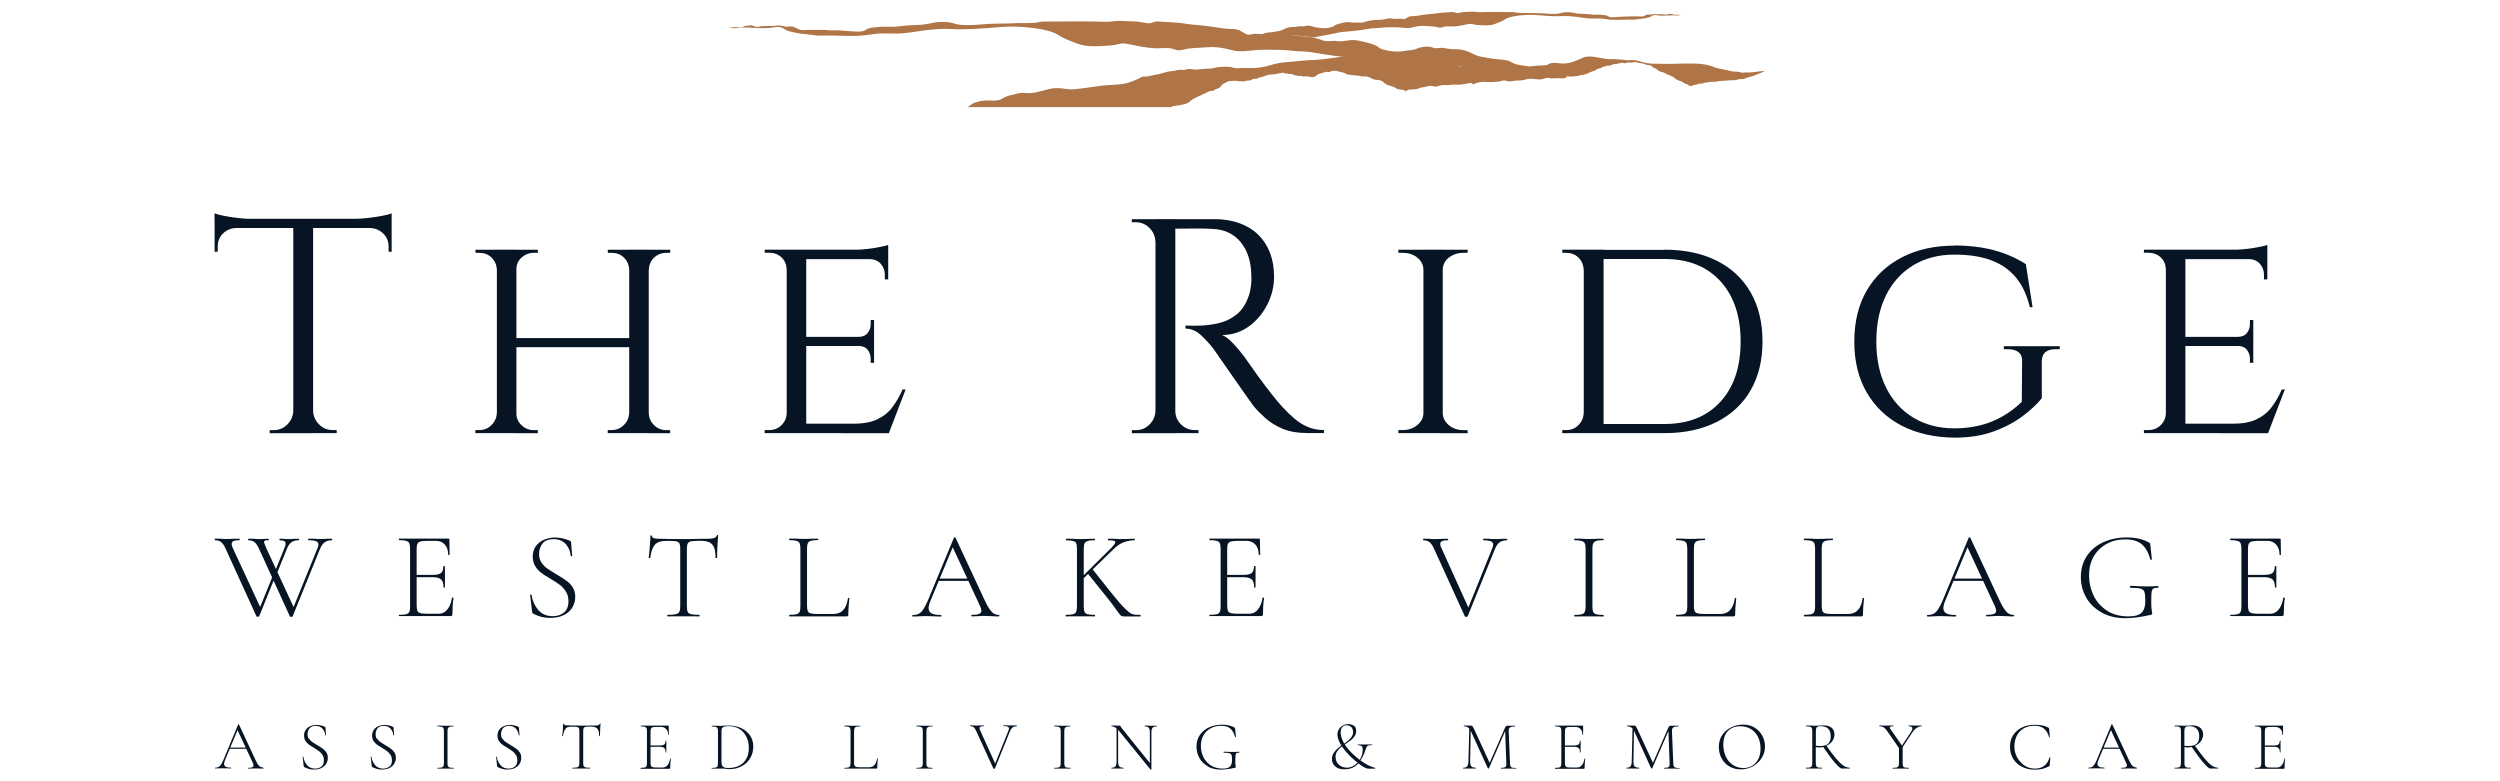 <?xml version="1.0" encoding="UTF-8"?> <svg xmlns="http://www.w3.org/2000/svg" id="Layer_1" version="1.1" viewBox="0 0 320 100"><defs><style> .st0 { fill: #b07547; } .st1 { fill: #061423; } </style></defs><g><g><path class="st1" d="M27.47,27.31c.26.1.66.21,1.19.32.54.1,1.13.2,1.78.27.66.08,1.25.12,1.8.12l-4.78.43v-1.13ZM50.13,28.01v1.17h-22.66v-1.17h22.66ZM30.17,29.07v.12c-.66.03-1.2.27-1.64.71s-.66.99-.66,1.64v.66l-.4.04v-3.17h2.7ZM37.65,52.59v2.86h-3.13v-.39h.51c.68,0,1.26-.24,1.74-.72.49-.49.74-1.06.77-1.74,0,0,.11,0,.11,0ZM40.08,28.17v27.28h-2.54v-27.28h2.54ZM39.96,52.59h.12c.02.68.28,1.26.77,1.74.49.49,1.06.72,1.74.72h.51v.39h-3.13s0-2.86,0-2.86ZM50.13,27.31v1.13l-4.77-.43c.57,0,1.18-.04,1.82-.12.64-.08,1.23-.17,1.78-.27.54-.11.94-.21,1.17-.32ZM50.13,29.07v3.17l-.39-.04v-.66c0-.66-.23-1.2-.68-1.64s-1-.68-1.63-.71v-.12h2.7Z"></path><path class="st1" d="M63.71,34.47h-.12c-.03-.6-.26-1.1-.68-1.51s-.96-.6-1.58-.6h-.47v-.39h2.86v2.5ZM63.71,52.94v2.5h-2.86v-.39h.47c.63,0,1.16-.21,1.58-.63s.66-.91.68-1.49c0,0,.12,0,.12,0ZM66.1,31.96v23.48h-2.5v-23.48h2.5ZM80.93,43.27v1.17h-15.26v-1.17s15.26,0,15.26,0ZM65.98,34.47v-2.5h2.86v.39h-.47c-.63,0-1.16.21-1.61.6-.44.4-.66.91-.66,1.51,0,0-.12,0-.12,0ZM65.98,52.94h.12c0,.57.22,1.07.66,1.49.44.42.98.63,1.61.63h.47v.39h-2.86v-2.5ZM80.65,34.47h-.12c-.03-.6-.26-1.1-.68-1.51s-.96-.6-1.58-.6h-.47v-.39h2.86s0,2.5,0,2.5ZM80.65,52.94v2.5h-2.86v-.39h.47c.63,0,1.16-.21,1.58-.63s.66-.91.68-1.49c0,0,.12,0,.12,0ZM83.04,31.96v23.48h-2.5v-23.48h2.5ZM82.93,34.47v-2.5h2.86v.39h-.47c-.63,0-1.16.21-1.58.6-.43.4-.66.91-.68,1.51,0,0-.12,0-.12,0ZM82.93,52.94h.12c.02.57.26,1.07.68,1.49s.96.63,1.58.63h.47v.39h-2.86s0-2.5,0-2.5Z"></path><path class="st1" d="M100.77,34.43h-.08c-.03-.6-.25-1.1-.66-1.49-.42-.39-.95-.59-1.61-.59h-.54v-.39h3.4l-.51,2.47ZM100.77,52.94l.51,2.5h-3.4v-.39h.54c.66,0,1.19-.21,1.61-.63s.64-.91.66-1.49c0,0,.08,0,.08,0ZM103.2,31.96v23.48h-2.5v-23.48h2.5ZM113.69,31.96v1.21h-10.57v-1.21h10.57ZM111.88,43.12v1.17h-8.77v-1.17s8.77,0,8.77,0ZM113.73,54.23l-.08,1.21h-10.53v-1.21h10.61ZM115.92,49.85l-2.15,5.6h-5.95l1.33-1.21c1.3,0,2.36-.19,3.15-.57.8-.38,1.44-.9,1.94-1.57.49-.66.93-1.41,1.29-2.25h.39ZM113.69,31.34v1.02l-4.46-.39c.81,0,1.67-.07,2.58-.21.91-.15,1.53-.28,1.88-.41ZM111.88,40.97v2.23h-2.03v-.08c.54,0,.95-.16,1.21-.49.26-.32.39-.71.39-1.16v-.51h.43ZM111.88,44.21v2.23h-.43v-.51c0-.44-.13-.83-.39-1.16s-.66-.49-1.21-.49v-.08s2.03,0,2.03,0ZM113.69,33.06v2.7h-.43v-.59c0-.54-.18-1.02-.53-1.41s-.83-.59-1.43-.59v-.12s2.39,0,2.39,0Z"></path><path class="st1" d="M148.01,30.91h-.12c-.03-.68-.28-1.26-.77-1.74-.49-.49-1.06-.72-1.74-.72h-.51v-.39h3.13v2.86h0ZM148.01,52.59v2.86h-3.13v-.39h.51c.68,0,1.26-.24,1.74-.72.49-.49.74-1.06.77-1.74,0,0,.11,0,.11,0ZM150.44,28.05v27.4h-2.54v-27.4h2.54ZM155.44,28.05c1.17,0,2.24.17,3.19.51.95.34,1.75.83,2.41,1.47.66.64,1.16,1.41,1.51,2.31.35.9.53,1.92.53,3.07,0,1.25-.29,2.45-.88,3.6-.59,1.15-1.38,2.08-2.39,2.8-1,.71-2.14,1.07-3.39,1.07.44.18.93.55,1.45,1.11.52.56.98,1.1,1.37,1.63.71,1.02,1.33,1.89,1.86,2.62.54.73,1.07,1.45,1.63,2.15.54.71,1.02,1.27,1.41,1.69.52.57,1.05,1.08,1.57,1.52s1.09.8,1.7,1.05c.61.27,1.3.39,2.05.39v.39h-2.15c-1.2,0-2.24-.18-3.11-.54-.88-.37-1.61-.82-2.21-1.35-.6-.54-1.11-1.05-1.52-1.55-.08-.1-.29-.4-.65-.9-.35-.49-.77-1.09-1.25-1.78-.49-.69-.96-1.38-1.43-2.05s-.88-1.26-1.21-1.74c-.34-.49-.54-.77-.59-.84-.49-.66-1.05-1.25-1.64-1.8-.6-.54-1.25-.82-1.96-.82v-.39c.81.03,1.5.03,2.08,0,.68-.03,1.42-.13,2.23-.32s1.57-.56,2.27-1.13c.71-.57,1.24-1.45,1.61-2.62.08-.29.14-.65.2-1.07.05-.43.07-.85.04-1.27-.03-1.77-.48-3.19-1.35-4.25-.88-1.06-2.04-1.63-3.5-1.7-.73-.05-1.48-.07-2.25-.06-.77.01-1.68.02-2.72.02,0-.02-.04-.14-.1-.33-.07-.2-.16-.49-.29-.88h5.51ZM150.32,52.59h.12c0,.68.25,1.26.74,1.74s1.08.72,1.76.72h.47v.39h-3.09v-2.86Z"></path><path class="st1" d="M182.32,34.47h-.12c-.03-.6-.29-1.1-.8-1.51s-1.13-.6-1.86-.6h-.55v-.39h3.33v2.5ZM182.32,52.94v2.5h-3.33v-.39h.55c.73,0,1.35-.21,1.86-.63s.77-.91.8-1.49c0,0,.12,0,.12,0ZM184.67,31.96v23.48h-2.47v-23.48h2.47ZM184.55,34.47v-2.5h3.33l-.04.39h-.51c-.73,0-1.35.21-1.86.6s-.77.91-.8,1.51c0,0-.13,0-.13,0ZM184.55,52.94h.12c.03.57.29,1.07.8,1.49s1.13.63,1.86.63h.51l.04.39h-3.33v-2.5h0Z"></path><path class="st1" d="M202.79,34.51h-.08c-.03-.63-.26-1.14-.68-1.55s-.96-.6-1.58-.6h-.47v-.4h2.82v2.55h0ZM202.79,52.9v2.54h-2.82v-.39h.51c.63,0,1.15-.21,1.57-.65.42-.43.64-.94.66-1.51h.08ZM205.26,31.96v23.48h-2.54v-23.48h2.54ZM213.05,31.96c2.58,0,4.82.47,6.69,1.41,1.88.94,3.33,2.29,4.34,4.05s1.52,3.86,1.52,6.28-.51,4.51-1.52,6.26-2.47,3.1-4.34,4.05-4.11,1.43-6.69,1.43h-8.33l-.08-1.17h8.42c3.03,0,5.4-.94,7.14-2.83,1.74-1.89,2.6-4.47,2.6-7.73s-.87-5.84-2.6-7.73c-1.74-1.89-4.12-2.83-7.14-2.83h-8.81v-1.17h8.81Z"></path><path class="st1" d="M250.19,31.42c1.2,0,2.33.09,3.39.26s2.06.43,3.01.78,1.86.8,2.72,1.35l.86,5.51h-.35c-.37-1.54-.96-2.81-1.78-3.8-.82-.99-1.88-1.73-3.19-2.21-1.3-.49-2.87-.72-4.7-.72-1.98,0-3.73.45-5.23,1.35s-2.67,2.18-3.5,3.84c-.83,1.66-1.25,3.64-1.25,5.93s.42,4.24,1.25,5.91c.83,1.67,2.01,2.95,3.52,3.86,1.51.9,3.26,1.35,5.24,1.35,1.1,0,2.14-.12,3.13-.35s1.95-.6,2.88-1.11,1.8-1.16,2.6-1.94l.04-5.21c.02-.49-.13-.88-.45-1.13-.32-.26-.77-.39-1.35-.39h-.54v-.39h7.16v.39h-.54c-1.17,0-1.76.52-1.76,1.57v4.7c-.6.76-1.42,1.52-2.47,2.31-1.05.78-2.29,1.44-3.74,1.96-1.45.52-3.1.78-4.95.78-2.58-.03-4.84-.54-6.75-1.52-1.91-.99-3.41-2.4-4.48-4.23-1.07-1.83-1.61-4.01-1.61-6.54s.54-4.75,1.61-6.57c1.07-1.83,2.57-3.23,4.5-4.23,1.94-1,4.19-1.49,6.74-1.49Z"></path><path class="st1" d="M277.31,34.43h-.08c-.03-.6-.25-1.1-.66-1.49-.42-.39-.95-.59-1.61-.59h-.54v-.39h3.4l-.51,2.47ZM277.31,52.94l.51,2.5h-3.4v-.39h.54c.66,0,1.19-.21,1.61-.63s.64-.91.66-1.49c0,0,.08,0,.08,0ZM279.73,31.96v23.48h-2.5v-23.48h2.5ZM290.22,31.96v1.21h-10.57v-1.21h10.57ZM288.42,43.12v1.17h-8.77v-1.17s8.77,0,8.77,0ZM290.26,54.23l-.08,1.21h-10.53v-1.21h10.61ZM292.46,49.85l-2.15,5.6h-5.95l1.33-1.21c1.3,0,2.36-.19,3.15-.57.8-.38,1.44-.9,1.94-1.57.49-.66.93-1.41,1.29-2.25h.39ZM290.22,31.34v1.02l-4.46-.39c.81,0,1.67-.07,2.58-.21.91-.15,1.54-.28,1.88-.41ZM288.42,40.97v2.23h-2.03v-.08c.54,0,.95-.16,1.21-.49.26-.32.39-.71.39-1.16v-.51h.43ZM288.42,44.21v2.23h-.43v-.51c0-.44-.13-.83-.39-1.16s-.66-.49-1.21-.49v-.08s2.04,0,2.04,0ZM290.22,33.06v2.7h-.43v-.59c0-.54-.18-1.02-.53-1.41s-.83-.59-1.43-.59v-.12s2.39,0,2.39,0Z"></path></g><g><path class="st1" d="M33,78.95c-.09,0-.14-.02-.18-.07l-3.92-8.6c-.18-.41-.38-.71-.58-.88s-.47-.25-.8-.25c-.03,0-.04-.03-.04-.1s.01-.1.04-.1h.68c.29.04.52.04.67.04.31,0,.67,0,1.1-.03h.68s.04.01.04.08-.01.1-.04.1c-.33,0-.57.04-.74.11-.17.07-.26.21-.26.4,0,.1.04.26.13.46l3.66,7.89-.54.68,2.14-5.28.22.32-2.08,5.15s-.07.07-.18.07ZM42.53,69.06c0,.07-.01.1-.04.1-.36,0-.66.07-.9.23s-.45.44-.63.87l-3.5,8.63s-.07.07-.18.07c-.09,0-.14-.02-.18-.07l-3.92-8.6c-.18-.41-.38-.71-.58-.88s-.47-.25-.8-.25c-.03,0-.04-.03-.04-.1s.01-.1.04-.1h.68c.29.04.52.04.67.04.22,0,.48,0,.78-.03h.44s.04.01.04.08-.01.1-.04.1c-.21,0-.36.01-.44.04-.09.03-.13.1-.13.19s.09.34.26.73l3.66,7.89-.54.68,3.47-8.53c.07-.16.11-.31.11-.46,0-.19-.1-.33-.29-.41s-.52-.13-.98-.13c-.03,0-.04-.03-.04-.1s.01-.1.04-.1h.63c.36.04.68.04.96.04.22,0,.47,0,.74-.03h.67s.03.01.03.08ZM36.56,69.6c0-.16-.06-.27-.18-.34s-.32-.1-.58-.1c-.02,0-.03-.03-.03-.1s0-.1.03-.1h.44c.21.04.41.04.6.04.21,0,.46,0,.73-.03h.68s.03.01.03.08,0,.1-.03.1c-.36,0-.66.07-.91.23s-.45.44-.62.87l-1.41,3.48-.22-.32,1.32-3.26c.1-.23.15-.41.15-.56Z"></path><path class="st1" d="M51.05,78.8c0-.07,0-.1.03-.1.41,0,.72-.03.91-.08.2-.05.33-.15.4-.31s.1-.39.1-.71v-7.36c0-.32-.04-.55-.1-.7s-.2-.25-.4-.31-.5-.09-.91-.09c-.02,0-.03-.03-.03-.1s0-.1.03-.1h6.3c.1,0,.14.04.14.14l.03,1.92s-.03.05-.09.05-.09-.01-.09-.05c0-.54-.14-.97-.43-1.29-.29-.32-.66-.48-1.13-.48h-1.1c-.4,0-.7.03-.89.08s-.32.15-.39.3c-.07.15-.1.38-.1.7v7.2c0,.31.04.53.1.68s.2.24.38.29.49.08.9.08h1.47c.43,0,.79-.18,1.09-.56.3-.37.49-.86.58-1.47,0-.03.03-.04.1-.04.07,0,.1.02.1.06-.1.67-.14,1.35-.14,2.07,0,.08-.02.15-.06.18-.04.04-.1.06-.2.06h-6.57s-.03-.03-.03-.1ZM56.45,74.17c-.2-.19-.56-.29-1.07-.29h-2.44v-.3h2.5c.49,0,.82-.08,1.02-.24.19-.16.29-.45.29-.85,0-.02.03-.03.1-.03s.1,0,.1.03v1.26c-.01.31,0,.54,0,.68v.75s-.01.03-.08.03-.1,0-.1-.03c0-.49-.1-.82-.3-1.01Z"></path><path class="st1" d="M69.3,71.99c.2.31.45.57.74.77.29.21.7.46,1.21.77.55.33.98.6,1.28.82.3.22.56.49.78.83.21.34.32.75.32,1.22,0,.5-.13.95-.37,1.36-.24.4-.6.73-1.09.97-.49.24-1.07.36-1.77.36-.37,0-.72-.04-1.06-.12-.33-.08-.7-.22-1.1-.42-.05-.03-.09-.07-.1-.11-.01-.04-.03-.1-.04-.19l-.24-2.07h0c0-.06.03-.08.08-.09s.08.01.1.06c.1.73.39,1.37.84,1.91.46.54,1.08.81,1.88.81.56,0,1.04-.15,1.42-.46.39-.31.58-.79.58-1.45,0-.48-.1-.88-.32-1.23s-.47-.63-.77-.86-.71-.49-1.23-.8c-.51-.29-.91-.56-1.2-.78-.29-.22-.54-.5-.74-.83s-.31-.74-.31-1.2c0-.53.13-.98.4-1.35.27-.37.63-.65,1.06-.83s.9-.28,1.4-.28c.58,0,1.19.13,1.81.38.16.07.24.15.24.27l.14,1.69s-.03.07-.09.07-.1-.02-.1-.07c-.04-.55-.25-1.05-.62-1.48-.37-.43-.9-.65-1.59-.65-.63,0-1.1.18-1.4.56-.29.37-.44.82-.44,1.33,0,.42.1.78.3,1.09Z"></path><path class="st1" d="M83.85,69.71c-.31.32-.52.88-.62,1.7,0,.02-.03.03-.1.03s-.1,0-.1-.03c.04-.29.09-.74.14-1.38s.08-1.1.08-1.42c0-.05.03-.08.1-.08s.1.03.1.08c0,.24.28.35.84.35.91.03,1.97.04,3.2.04.63,0,1.29,0,1.99-.03h1.08c.38-.01.66-.04.84-.1s.29-.16.35-.32c0-.04.04-.07.1-.07s.08.02.08.07c-.03.29-.07.75-.1,1.36s-.04,1.1-.04,1.49c0,.02-.03.03-.1.03s-.1,0-.1-.03c0-.56-.06-.99-.18-1.3-.12-.31-.31-.53-.59-.67-.27-.14-.66-.21-1.16-.21-.55,0-.94.02-1.16.06-.22.04-.38.13-.46.27s-.12.38-.12.73v7.33c0,.33.04.57.11.71.07.15.22.25.44.3.22.05.57.08,1.05.08.02,0,.03.03.03.1s0,.1-.03.1c-.35,0-.63,0-.82-.01h-1.22s-1.16,0-1.16,0c-.21,0-.5.01-.88.01-.02,0-.03-.03-.03-.1s0-.1.03-.1c.48,0,.82-.03,1.05-.08.22-.05.38-.15.46-.31s.12-.39.12-.71v-7.36c0-.35-.04-.59-.13-.72-.09-.13-.24-.21-.46-.25-.22-.03-.61-.04-1.19-.04-.66,0-1.14.15-1.45.47Z"></path><path class="st1" d="M103.39,78.22c.07.15.2.24.38.29s.48.08.88.08h2.03c1.05,0,1.67-.67,1.86-2.02,0-.03.03-.04.09-.04.06,0,.09.02.09.06-.1.84-.14,1.52-.14,2.07,0,.08-.01.15-.04.18s-.1.06-.19.06h-7.31s-.03-.03-.03-.1,0-.1.03-.1c.41,0,.71-.03.91-.08s.33-.15.4-.31c.07-.15.1-.39.1-.71v-7.36c0-.32-.04-.55-.1-.7s-.2-.25-.4-.31c-.2-.06-.5-.09-.91-.09-.02,0-.03-.03-.03-.1s0-.1.03-.1h.78c.44.04.8.04,1.05.04.29,0,.66,0,1.1-.03h.74s.03.01.03.08,0,.1-.03.1c-.41,0-.72.03-.91.09-.2.06-.33.16-.4.32-.07.15-.1.39-.1.71v7.28c0,.29.02.52.1.66Z"></path><path class="st1" d="M127.92,78.8c0,.07-.02.1-.07.1-.19,0-.5,0-.92-.03-.4-.02-.7-.03-.89-.03-.22,0-.52,0-.88.03-.34.02-.6.03-.77.03-.04,0-.07-.03-.07-.1s.02-.1.07-.1c.43,0,.74-.04.94-.12.19-.08.29-.21.29-.4,0-.15-.06-.35-.18-.62l-3.59-7.72.3-.27-3.07,7.38c-.15.36-.22.66-.22.89,0,.31.13.53.38.67s.66.21,1.19.21c.05,0,.08.03.08.1s-.03.1-.08.1c-.19,0-.46,0-.82-.03-.4-.02-.75-.03-1.05-.03-.27,0-.57,0-.94.03-.32.02-.57.03-.78.03-.05,0-.08-.03-.08-.1s.03-.1.08-.1c.29,0,.54-.05.76-.16.21-.1.4-.29.59-.57.18-.27.38-.67.6-1.18l3.32-8s.06-.04.1-.04.07.01.09.04l3.69,7.91c.24.54.46.95.66,1.23s.38.48.57.59.4.17.64.17c.04,0,.06.04.06.1ZM120.15,74.06h4.12l.11.29h-4.37l.15-.29Z"></path><path class="st1" d="M137.77,69.56c-.07-.15-.2-.25-.4-.31-.2-.06-.5-.09-.91-.09-.02,0-.03-.03-.03-.1s0-.1.03-.1h.78c.44.04.8.04,1.05.04.29,0,.66,0,1.1-.03h.74s.03.01.03.08,0,.1-.03.1c-.41,0-.72.03-.91.1-.2.07-.33.17-.4.32s-.1.39-.1.71v7.33c0,.33.04.57.1.71.07.15.2.25.39.3.19.05.5.08.92.08.02,0,.03.03.03.1s0,.1-.03.1c-.32,0-.57,0-.77-.01h-1.08s-1.05,0-1.05,0c-.19,0-.46.01-.8.01-.02,0-.03-.03-.03-.1s0-.1.03-.1c.41,0,.71-.03.91-.08s.33-.15.4-.31.11-.39.11-.71v-7.36c0-.32-.03-.54-.1-.69ZM142.76,69.41c0-.1-.07-.16-.21-.2-.14-.04-.38-.05-.71-.05-.02,0-.03-.03-.03-.1s0-.1.03-.1h.67c.4.04.78.04,1.13.04s.67,0,1.03-.03h.56s.04.01.04.08-.01.1-.04.1c-.43,0-.88.08-1.34.24-.46.16-.89.45-1.3.85l-4.07,3.96h-.38s4.09-4.06,4.09-4.06c.35-.36.54-.61.54-.75ZM139.19,73.36l.67-.48,2.29,2.88c.8,1.01,1.42,1.72,1.84,2.13.43.41.74.66.97.72.22.07.56.1,1,.1.03,0,.04.03.04.1s-.01.1-.04.1h-1.78c-.37,0-.6-.02-.67-.07s-.27-.29-.58-.73c-.31-.45-.69-.95-1.13-1.51l-2.61-3.24Z"></path><path class="st1" d="M154.8,78.8c0-.07,0-.1.03-.1.41,0,.72-.03.91-.08.2-.05.33-.15.4-.31s.1-.39.1-.71v-7.36c0-.32-.04-.55-.1-.7s-.2-.25-.4-.31c-.2-.06-.5-.09-.91-.09-.02,0-.03-.03-.03-.1s0-.1.03-.1h6.3c.1,0,.14.04.14.14l.03,1.92s-.03.05-.09.05-.09-.01-.09-.05c0-.54-.14-.97-.43-1.29s-.66-.48-1.13-.48h-1.1c-.4,0-.7.03-.89.08-.19.05-.32.15-.39.3-.07.15-.1.38-.1.7v7.2c0,.31.04.53.1.68s.2.24.38.29.49.08.9.08h1.47c.43,0,.79-.18,1.09-.56.3-.37.49-.86.58-1.47,0-.03.03-.04.1-.04.07,0,.1.02.1.06-.1.67-.14,1.35-.14,2.07,0,.08-.02.15-.06.18s-.1.06-.2.06h-6.57s-.03-.03-.03-.1ZM160.21,74.17c-.2-.19-.56-.29-1.07-.29h-2.44v-.3h2.5c.49,0,.82-.08,1.02-.24.19-.16.29-.45.29-.85,0-.02.03-.03.1-.03s.1,0,.1.03v1.26c-.01.31,0,.54,0,.68v.75s-.01.03-.08.03-.1,0-.1-.03c0-.49-.1-.82-.3-1.01Z"></path><path class="st1" d="M192.93,69.06c0,.07-.01.1-.04.1-.36,0-.66.07-.9.23s-.45.44-.63.87l-3.5,8.63s-.07.07-.18.07c-.09,0-.14-.02-.18-.07l-3.92-8.6c-.18-.41-.38-.71-.58-.88s-.47-.25-.8-.25c-.03,0-.04-.03-.04-.1s.01-.1.04-.1h.68c.29.04.52.04.67.04.31,0,.67,0,1.1-.03h.68s.04.01.04.08-.01.1-.04.1c-.33,0-.57.04-.74.11s-.24.2-.24.38c0,.13.04.29.14.48l3.56,7.87-.43.59,3.4-8.42c.07-.18.11-.33.11-.46,0-.19-.1-.33-.29-.41-.2-.08-.52-.13-.96-.13-.03,0-.04-.03-.04-.1s.01-.1.04-.1h.63c.36.04.68.04.96.04.22,0,.47,0,.74-.03h.67s.04,0,.04.07Z"></path><path class="st1" d="M203.93,78.33c.07.15.2.25.39.3.19.05.5.08.92.08.02,0,.03.03.03.1s0,.1-.03.1c-.32,0-.57,0-.74-.01h-1.11s-1.07,0-1.07,0c-.19,0-.45.01-.78.01-.03,0-.04-.03-.04-.1s.01-.1.04-.1c.41,0,.72-.03.91-.08.2-.05.33-.15.4-.31s.11-.39.11-.71v-7.36c0-.32-.04-.55-.11-.7-.07-.15-.21-.25-.4-.31s-.5-.09-.91-.09c-.03,0-.04-.03-.04-.1s.01-.1.04-.1h.78c.44.04.8.04,1.07.04.29,0,.67,0,1.11-.03h.74s.03.01.03.08,0,.1-.03.1c-.41,0-.72.03-.91.1-.2.07-.33.17-.4.32s-.1.39-.1.71v7.33c0,.34.03.57.1.72Z"></path><path class="st1" d="M216.91,78.22c.07.15.2.24.38.29s.48.08.88.08h2.03c1.05,0,1.67-.67,1.86-2.02,0-.03.03-.04.09-.04.06,0,.09.02.09.06-.1.84-.14,1.52-.14,2.07,0,.08-.01.15-.04.18s-.1.06-.19.06h-7.31s-.03-.03-.03-.1,0-.1.03-.1c.41,0,.71-.03.91-.08s.33-.15.4-.31.1-.39.1-.71v-7.36c0-.32-.04-.55-.1-.7-.07-.15-.2-.25-.4-.31-.2-.06-.5-.09-.91-.09-.02,0-.03-.03-.03-.1s0-.1.03-.1h.78c.44.04.8.04,1.05.04.29,0,.66,0,1.1-.03h.74s.03.01.03.08,0,.1-.03.1c-.41,0-.72.03-.91.09-.2.06-.33.16-.4.32s-.1.39-.1.71v7.28c0,.29.02.52.1.66Z"></path><path class="st1" d="M233.27,78.22c.07.15.2.24.38.29s.48.08.88.08h2.03c1.05,0,1.67-.67,1.86-2.02,0-.03.03-.04.09-.04.06,0,.09.02.09.06-.1.84-.14,1.52-.14,2.07,0,.08-.01.15-.04.18s-.1.06-.19.06h-7.31s-.03-.03-.03-.1,0-.1.03-.1c.41,0,.71-.03.91-.08s.33-.15.4-.31.1-.39.1-.71v-7.36c0-.32-.04-.55-.1-.7-.07-.15-.2-.25-.4-.31-.2-.06-.5-.09-.91-.09-.02,0-.03-.03-.03-.1s0-.1.03-.1h.78c.44.04.8.04,1.05.04.29,0,.66,0,1.1-.03h.74s.03.01.03.08,0,.1-.03.1c-.41,0-.72.03-.91.09-.2.06-.33.16-.4.32s-.1.39-.1.71v7.28c0,.29.03.52.1.66Z"></path><path class="st1" d="M257.81,78.8c0,.07-.02.1-.07.1-.19,0-.5,0-.92-.03-.4-.02-.7-.03-.89-.03-.22,0-.52,0-.88.03-.34.02-.6.03-.77.03-.04,0-.07-.03-.07-.1s.02-.1.07-.1c.43,0,.74-.04.94-.12.19-.08.29-.21.29-.4,0-.15-.06-.35-.18-.62l-3.59-7.72.3-.27-3.07,7.38c-.15.36-.22.66-.22.89,0,.31.13.53.38.67.26.14.66.21,1.19.21.05,0,.08.03.08.1s-.03.1-.08.1c-.19,0-.46,0-.82-.03-.4-.02-.75-.03-1.05-.03-.27,0-.57,0-.94.03-.32.02-.57.03-.78.03-.05,0-.08-.03-.08-.1s.03-.1.08-.1c.29,0,.54-.05.76-.16.21-.1.4-.29.59-.57.18-.27.38-.67.6-1.18l3.32-8s.06-.04.1-.04.07.01.09.04l3.69,7.91c.24.54.46.95.66,1.23s.38.48.57.59c.18.11.4.17.64.17.04,0,.06.04.06.1ZM250.04,74.06h4.12l.11.29h-4.37l.15-.29Z"></path><path class="st1" d="M269,78.39c-.85-.47-1.51-1.1-1.97-1.91s-.68-1.68-.68-2.63c0-1.03.26-1.92.77-2.69.52-.77,1.21-1.35,2.11-1.76.9-.4,1.9-.61,3.01-.61.58,0,1.12.06,1.61.18.49.12.9.28,1.24.49.07.04.12.08.13.11s.02.11.03.24l.19,1.78s-.03.05-.09.07c-.06,0-.1,0-.1-.03-.24-.88-.6-1.53-1.1-1.96s-1.21-.63-2.12-.63-1.67.19-2.37.57c-.7.38-1.25.91-1.66,1.61s-.6,1.51-.6,2.44c0,.88.18,1.72.55,2.51s.93,1.44,1.69,1.96c.76.51,1.69.77,2.81.77.78,0,1.34-.15,1.66-.46s.49-.8.49-1.5c0-.55-.04-.94-.11-1.16s-.24-.36-.48-.43-.67-.11-1.27-.11c-.07,0-.1-.04-.1-.13,0-.03,0-.06.02-.09s.04-.04.06-.04c.82.05,1.47.08,1.97.08s.99-.01,1.52-.04c.02,0,.04.01.06.04.01.03.02.05.02.07,0,.07-.03.11-.08.11-.27,0-.47.02-.59.1-.12.08-.19.24-.22.49-.03.24-.04.67-.04,1.27,0,.48.02.82.06,1.02s.06.33.06.38c0,.07,0,.1-.03.13s-.07.04-.14.07c-1.28.29-2.37.43-3.28.43-1.16-.01-2.16-.25-3.02-.72Z"></path><path class="st1" d="M285.46,78.8c0-.07,0-.1.03-.1.41,0,.72-.03.91-.08.2-.05.33-.15.4-.31s.1-.39.1-.71v-7.36c0-.32-.04-.55-.1-.7-.07-.15-.2-.25-.4-.31-.2-.06-.5-.09-.91-.09-.02,0-.03-.03-.03-.1s0-.1.03-.1h6.3c.1,0,.14.04.14.14l.03,1.92s-.03.05-.09.05-.09-.01-.09-.05c0-.54-.14-.97-.43-1.29-.29-.32-.66-.48-1.13-.48h-1.1c-.4,0-.7.03-.89.08-.19.05-.32.15-.39.3-.07.15-.1.38-.1.7v7.2c0,.31.04.53.1.68.07.15.2.24.38.29s.49.08.9.08h1.47c.43,0,.79-.18,1.09-.56s.49-.86.58-1.47c0-.03.03-.04.1-.04.07,0,.1.02.1.06-.1.67-.14,1.35-.14,2.07,0,.08-.02.15-.06.18s-.1.06-.2.06h-6.57s-.03-.03-.03-.1ZM290.87,74.17c-.2-.19-.56-.29-1.07-.29h-2.44v-.3h2.5c.49,0,.82-.08,1.02-.24s.29-.45.29-.85c0-.02.03-.03.1-.03s.1,0,.1.03v1.26c-.01.31,0,.54,0,.68v.75s-.01.03-.08.03-.1,0-.1-.03c0-.49-.1-.82-.3-1.01Z"></path></g></g><g><path class="st0" d="M214.69,2c-.85-.11-1.71.1-2.56-.04-.21-.04-.38-.07-.58.02-.17.07-.29.2-.47.24-.35.08-.7.17-1.07.19-.39.03-.78.13-1.19.11-.64-.03-1.3.02-1.94.02-.49,0-.97-.02-1.45-.11-.68-.13-1.37-.02-2.07-.07-.54-.04-1.1-.15-1.64-.21-.54-.07-1.12-.12-1.66-.09-1.11.07-2.28-.04-3.39-.13-.94-.08-1.93-.01-2.85.15-.38.07-.86.18-1.18.4-.38.25-.85.42-1.27.58-.74.29-1.58.17-2.37.13-.31-.02-.59-.17-.91-.13-.26.03-.52.1-.77.15-.55.11-1.09.21-1.66.18-.22-.01-.43-.02-.66,0-.21.02-.41.15-.62.15-.29-.01-.58-.13-.88-.15-.35-.01-.71-.04-1.05-.07-.63-.05-1.15.05-1.75.21-.51.13-1,.03-1.51-.01-.54-.05-1.07-.03-1.61-.02-.38,0-.74.04-1.11.08-.34.04-.7.01-1.03.07-.74.12-1.49.25-2.25.32-.74.07-1.55.1-2.27.28-.91.23-1.86.32-2.76.55-.13-.01-.27-.04-.4-.06-.65-.11-1.29-.17-1.94-.17-.69,0-1.34.13-2.01.3-.22.06-.45.04-.67.09-.23.05-.4.17-.65.15-.26-.03-.5-.17-.77-.19-.27-.01-.56-.07-.82-.01-.23.05-.37.06-.6.01-.07-.01-.14-.03-.21-.04.07-.07.15-.13.22-.17.19-.11.46-.13.67-.16.26-.03.44-.08.67-.21s.47-.15.73-.18c.27-.02.52-.05.8-.1.34-.06.69-.1,1-.24.29-.14.57-.29.91-.34.25-.04.5-.01.74-.04.15,0,.32-.07.47-.08.15-.01.31.02.46.02.15,0,.24-.04.37-.07.31-.08.75,0,1.03.12.25.11.53.09.81.14.49.1,1.05.03,1.52-.11.19-.06.32-.21.51-.29.29-.12.6-.18.91-.26.32-.07.56-.11.89-.07.18.02.37.07.55.07.17,0,.35-.04.52-.03.18,0,.34.03.51.01.16-.01.29-.09.46-.13.43-.13.88-.19,1.33-.22.23-.01.45,0,.68-.02.21-.02.4-.06.6-.1.19-.03.34-.09.53-.07.18.02.35.06.53.07.27,0,.52-.04.78-.03.13,0,.28.07.4.06.24-.02.46-.27.7-.33.21-.06.47-.06.68-.07.25,0,.52-.06.77-.1.55-.1,1.09-.15,1.65-.19.35-.02.66-.1,1-.13.35-.02.69-.04,1.04-.07.17,0,.32-.04.49-.01.13.01.24.07.35.1.15.04.27,0,.42-.02.15-.01.27-.04.4-.07.2-.04.43-.02.65-.04.24-.01.46-.02.7-.03.3,0,.56.07.85.07,1.4-.05,2.91-.01,4.35-.01.15,0,.3.05.43.07.12.01.26.02.4.03.35.02.7,0,1.05.01.59.04,1.22.01,1.83.04.67.04,1.33.13,2,.05.27-.04.54-.16.81-.18.29-.01.63-.02.91.03.36.07.7.15,1.08.16.29,0,.57.03.86.04.23.01.45.06.68.07.49.02,1.01-.01,1.5.05.15.02.32.04.45.11.13.07.22.13.38.16.21.04.46,0,.68,0,.37-.01.74-.07,1.1-.07.16,0,.32,0,.49,0,.15,0,.3-.04.46-.03.28.01.54,0,.82,0,.26,0,.54.06.77-.04.13-.06.27-.16.42-.18.13-.02.26,0,.39,0,.15,0,.28-.06.42-.07.15-.01.28.01.42.02.27.02.52,0,.81.01.14,0,.3.07.43.05.12-.02.21-.1.32-.12.05,0,.13.02.18.03.07,0,.13,0,.21.01.12.02.21.1.34.1.12,0,.24-.03.35-.01.1.01.19.02.29.01h.07v.05c-.12.01-.24.03-.4,0Z"></path><path class="st0" d="M94.22,3.58c1.58-.21,3.2.2,4.79-.07.38-.07.72-.12,1.09.04.31.14.55.37.89.45.66.15,1.31.32,2.01.36.73.05,1.46.24,2.22.2,1.19-.05,2.42.04,3.62.04.93,0,1.82-.04,2.72-.2,1.27-.23,2.56-.04,3.87-.13,1.02-.07,2.05-.27,3.06-.4,1-.12,2.08-.22,3.1-.16,2.08.12,4.26-.07,6.34-.24,1.76-.15,3.61-.03,5.33.27.71.13,1.61.35,2.2.74.7.47,1.6.78,2.39,1.09,1.38.54,2.97.32,4.44.24.58-.04,1.1-.32,1.69-.24.49.06.96.18,1.44.27,1.04.21,2.04.39,3.11.33.42-.02.81-.04,1.23,0,.39.04.77.29,1.16.27.54-.03,1.09-.25,1.65-.27.66-.03,1.32-.07,1.97-.12,1.17-.1,2.15.1,3.28.4.94.24,1.87.05,2.83-.03,1.01-.09,2-.05,3-.04.7,0,1.39.07,2.08.15.64.07,1.3.03,1.94.13,1.39.22,2.79.47,4.2.61,1.38.14,2.89.18,4.23.52,1.69.43,3.48.6,5.16,1.03.24-.04.49-.07.74-.11,1.21-.21,2.41-.31,3.63-.31,1.3,0,2.51.24,3.76.57.42.11.84.07,1.25.16.43.1.74.32,1.21.27.49-.05.94-.32,1.45-.35.49-.03,1.05-.13,1.53-.03.43.1.68.1,1.13.02.14-.02.27-.05.4-.07-.13-.13-.27-.24-.41-.32-.36-.2-.85-.25-1.26-.3-.48-.06-.83-.15-1.24-.4-.43-.25-.88-.29-1.37-.33-.5-.04-.98-.1-1.48-.18-.63-.11-1.29-.18-1.88-.46-.55-.26-1.07-.54-1.7-.63-.47-.07-.94-.03-1.38-.07-.28-.02-.6-.12-.88-.15-.29-.03-.58.04-.87.04-.27.01-.43-.07-.68-.14-.57-.15-1.4-.02-1.93.22-.46.21-.99.16-1.51.27-.91.18-1.95.05-2.83-.21-.35-.1-.6-.4-.94-.54-.54-.22-1.13-.34-1.69-.48-.6-.14-1.05-.21-1.66-.13-.34.04-.69.12-1.03.13-.31,0-.65-.07-.96-.06-.32,0-.63.05-.94.03s-.55-.16-.85-.25c-.81-.24-1.65-.36-2.49-.4-.42-.02-.85,0-1.27-.04-.38-.04-.74-.11-1.12-.18-.35-.06-.63-.16-.99-.12-.33.04-.66.11-.99.12-.49.01-.97-.09-1.46-.06-.24.01-.52.13-.75.11-.46-.04-.87-.49-1.3-.62-.4-.12-.88-.11-1.29-.13-.47-.01-.96-.11-1.44-.18-1.04-.17-2.05-.29-3.08-.36-.64-.04-1.24-.19-1.88-.24-.65-.04-1.29-.09-1.94-.12-.32-.01-.59-.07-.91-.03-.23.03-.43.13-.66.19-.29.08-.5,0-.79-.04-.27-.03-.49-.07-.76-.12-.38-.07-.82-.04-1.21-.07-.43-.03-.88-.04-1.31-.05-.57,0-1.05.14-1.6.12-2.62-.1-5.44-.02-8.14-.03-.29,0-.56.1-.82.13-.23.03-.49.04-.74.05-.66.04-1.3-.01-1.97.03-1.11.07-2.28.02-3.42.09-1.25.07-2.48.25-3.76.1-.52-.07-1-.3-1.51-.33-.54-.04-1.18-.04-1.69.06-.67.13-1.32.29-2.02.3-.54.01-1.07.05-1.61.09-.43.02-.85.1-1.27.13-.92.04-1.89-.04-2.81.09-.29.04-.6.08-.85.21-.25.13-.41.25-.7.3-.4.07-.85.02-1.27,0-.69-.03-1.37-.13-2.06-.13-.31,0-.6.01-.91,0-.29-.01-.57-.08-.87-.06-.52.04-1.02,0-1.54,0-.49,0-1.01.11-1.45-.08-.25-.11-.51-.29-.79-.34-.23-.04-.49.01-.73.01-.27,0-.52-.1-.79-.14-.27-.03-.52.02-.79.04-.51.04-.98,0-1.52.03-.26.02-.56.13-.82.1-.22-.04-.39-.18-.6-.21-.1-.01-.24.04-.33.05-.13,0-.26,0-.4.03-.22.04-.4.18-.63.19-.21.01-.43-.06-.66-.03-.18.02-.35.04-.54.03h-.14v.06c.24.04.46.07.76.04Z"></path><path class="st0" d="M149.96,13.63c.64-.15,1.53-.16,2.11-.47.24-.13.39-.35.65-.49.3-.15.61-.32.93-.45.05-.02.11-.03.16-.05.06-.03.09-.07.14-.11.1-.07.24-.08.35-.13.22-.09.43-.29.68-.29.1,0,.2.02.29-.01.12-.05.21-.15.32-.2.21-.09.46-.1.6-.3.13-.19.26-.33.47-.44.17-.09.36-.18.54-.27.11-.04.25-.04.37-.05.1,0,.21-.04.3-.02.06.01.08.02.14.01s.13-.04.18-.03c.04,0,.08.04.12.04.07.02.15.03.23.03.17,0,.33,0,.49.01.12.01.22.02.33-.01.1-.03.21-.08.32-.09.1,0,.21.01.31-.01.14-.04.27-.14.41-.18.13-.04.25-.04.38-.04.23,0,.39-.21.62-.21.25,0,.46-.16.7-.21.1-.02.18-.06.28-.1.1-.04.18.01.29,0,.11-.03.2-.05.32-.04.2.01.4-.07.59-.11.09-.01.19-.04.28-.04.11,0,.15,0,.26-.05.11-.05.15-.02.25.04.11.07.15.05.28.04.12,0,.24.04.35.06.04,0,.1.03.14.03.06,0,.11-.02.17-.02.1,0,.17.06.25.11.1.06.21.04.33.07.1.02.2.07.29.07.1,0,.21-.02.31,0,.13,0,.24.07.35.08.13.01.26-.06.38-.04.26.04.52.11.77.11.19,0,.38-.08.52-.21.1-.1.21-.15.33-.21.15-.07.26-.06.4-.1.18-.06.35-.15.55-.16.15,0,.3.08.44.02.13-.05.18-.13.33-.14.14-.01.27-.03.4,0,.19.03.35.04.53.12.1.04.17.04.27.05.1.01.18.07.27.09.12.02.2.08.3.14.21.12.4.09.63.12.24.04.48.07.72.08.32.02.61.15.93.12.32-.03.6.04.88.21.21.13.44.21.69.22.28.01.57.04.8.22s.4.38.68.46c.29.09.59.14.86.29.19.1.32.23.55.25.18.02.38.03.56.07.13.03.19.1.27.18.08-.06.17-.11.27-.15.37-.16.69-.05,1.03-.11.35-.06.63-.24.99-.27.31-.02.51-.13.82-.18.29-.05.47.13.77.1.29-.03.53-.15.82-.18.27-.03.56.02.82,0,.27-.03.46-.08.74-.07.24.01.52.02.77,0,.29-.02.58-.08.86-.13.09-.01.32-.09.39-.09.2.01.22.11.42.2.43-.27,1.05-.37,1.55-.33.65.05,1.17.04,1.82-.07.15-.03.31-.08.48-.11.24-.04.29.06.52.1.35.06.76-.07,1.12-.09.37-.02.71.01,1.07-.1.33-.1.58-.14.95-.11.35.03.73.07,1.07.07.32,0,.63-.21.95-.21.18,0,.35.08.52.09.09,0,.16-.04.24-.05s.15,0,.22.03c.1.03.16-.04.27-.04.13,0,.27.04.41.04.18,0,.42.02.58-.05.1-.05.15-.18.26-.21.12-.04.24.04.35.04.14,0,.29-.04.43-.04.15,0,.32-.03.47-.04.17-.02.34-.1.52-.13.14-.03.28-.01.41-.05.13-.04.24-.09.37-.13.12-.04.19-.1.3-.15.13-.06.27-.1.4-.15.07-.03.15-.03.22-.06.08-.04.13-.08.21-.13.11-.08.21-.15.35-.16s.23-.03.35-.1c.09-.06.18-.13.28-.15.07-.01.13-.02.21-.04.12-.04.25-.1.38-.08.06,0,.09.04.15.02.06,0,.1-.05.15-.07.11-.05.23-.1.35-.13.09-.02.19-.03.28-.02.03,0,.07.03.11.02.04,0,.09-.05.12-.07.11-.07.23-.04.35-.06.11-.02.22-.08.33-.05.12.03.21.07.33.04.15-.02.33-.1.49-.1.12,0,.21.07.32.04.13-.03.25-.07.38-.07s.24.03.38.07c.2.06.42.06.62.1.17.04.31.1.47.16.13.05.31.04.45.07.15.03.23.07.32.18.04.04.07.1.13.13.06.03.13.02.18.05.2.1.38.24.55.37.14.1.28.11.44.15.32.08.55.28.85.38.17.06.32.15.49.22.16.07.27.2.4.3.22.16.52.21.76.32.18.09.31.24.51.29.1.03.18.05.27.11.07.04.13.12.21.13.07,0,.14.01.21.02.08.01.16,0,.23-.07.02-.02.04-.06.07-.07.04-.01.1,0,.14,0,.09-.01.18,0,.27-.02.09-.04.17-.1.27-.13.08-.02.17,0,.25,0,.04,0,.07-.02.1-.03.04,0,.07.02.12.01.06,0,.08-.04.13-.07.08-.04.17-.03.24-.04.27-.04.54-.09.82-.11.14,0,.27.01.42,0,.16-.03.32-.07.48-.09.15-.02.29-.02.43-.03.17-.01.34-.03.52-.04.19-.01.38-.01.57-.04.16-.02.33,0,.49,0,.15,0,.29-.05.43-.1s.28-.04.42-.04c.33-.01.66-.13.96-.26.12-.04.24-.06.36-.09.19-.04.38-.13.56-.21.32-.13.64-.21.94-.38.07-.04.15-.07.23-.1h-.03c-.55,0-1.1.11-1.65.17-.32.04-.63-.01-.94.02-.15.01-.31.05-.46,0-.13-.04-.2-.08-.33-.09-.22-.01-.45-.03-.67-.04-.28-.02-.53-.1-.8-.17-.49-.13-1.07-.17-1.53-.35-.54-.22-1.06-.36-1.64-.43-1.49-.15-3.02-.02-4.52-.02-.38,0-.76-.02-1.13-.02-.24,0-.5.01-.75,0-.59-.04-1.25-.2-1.81-.37-.35-.11-.71-.12-1.07-.08-.3.03-.63-.05-.93-.07-.34-.01-.68-.07-1.01-.07-.37,0-.76.02-1.13-.04-.45-.08-.91-.15-1.35-.23-.52-.09-1.13-.12-1.61.1-.82.38-1.63.75-2.55.73-.52-.01-1.14-.18-1.64,0-.18.07-.28.18-.48.21-.39.05-.8.02-1.19.07-.71.08-1.43.16-2.13.22-.39.04-.77.1-1.16.18-.14.03-.31.09-.45.07-.18-.03-.26-.21-.42-.27-.15-.06-.33-.07-.49-.09-.38-.04-.76-.1-1.13-.15-.57-.07-1.13-.05-1.72-.07-.53-.02-1.16-.26-1.66-.06-.19.07-.31.22-.52.25-.27.04-.56-.06-.82-.13-.46-.13-.93-.22-1.38-.36-.49-.14-.91-.19-1.41-.22-.38-.02-.77-.05-1.15-.09-.35-.04-.68-.04-1.04-.06-.28-.01-.57-.11-.85-.13-.37-.02-.74.08-1.08,0-.23-.06-.41-.01-.64.02-.24.04-.38.04-.6-.01-.27-.06-.55,0-.82.01-.27.01-.52.16-.77.19-.25.03-.42-.1-.65-.15-.22-.05-.45-.03-.67-.09-.66-.18-1.31-.3-2.01-.3-.66,0-1.3.06-1.94.17-.63.1-1.24.15-1.87.24-.85.12-1.72.1-2.57.18-.75.07-1.49.16-2.24.21-.65.04-1.24.18-1.86.36-.47.14-.94.25-1.42.31-.71.1-1.43.06-2.14.06-.32,0-.65.05-.96.02-.23-.02-.44-.13-.67-.15-.48-.06-1-.03-1.48.02-.23.02-.44.07-.66.13-.27.07-.52.07-.8.07-.55,0-1.07.15-1.62.11-.24-.01-.52-.09-.75-.07-.24.01-.43.13-.68.12-.21,0-.47-.04-.68,0-.26.04-.5.13-.77.15-.77.04-1.43.38-2.19.48-.32.04-.61.15-.93.2-.22.04-.47-.01-.69.04-.18.04-.35.19-.52.27-.24.11-.48.2-.72.3-.72.31-1.44.4-2.22.45-.85.04-1.67.1-2.51.23-.89.15-1.8.24-2.7.35-.53.07-1.07-.04-1.61-.1-.6-.07-1.13-.07-1.72.1-.32.09-.64.15-.96.24-.46.13-.95.24-1.43.26-.38.02-.77-.07-1.16-.03-.23.02-.45.1-.68.15-.49.12-.97.19-1.44.43-.22.12-.41.25-.65.32-.43.13-.89.09-1.34.07-.46-.03-.91.03-1.34.15-.3.08-.59.14-.84.33-.16.13-.35.24-.52.37h25.99c.05,0,.09,0,.13-.02Z"></path></g><g><path class="st1" d="M33.74,98.33s-.01.05-.04.05c-.1,0-.28,0-.52-.01-.22-.01-.39-.01-.49-.01-.13,0-.29,0-.49.01-.19.01-.33.01-.43.01-.02,0-.04-.01-.04-.05s.01-.05.04-.05c.24,0,.42-.02.52-.07s.16-.12.16-.23c0-.08-.03-.2-.1-.35l-2-4.3.17-.15-1.71,4.1c-.08.2-.13.37-.13.49,0,.17.07.29.21.37s.36.12.66.12c.03,0,.04.01.04.05s-.01.05-.04.05c-.1,0-.26,0-.46-.01-.22-.01-.42-.01-.58-.01-.15,0-.32,0-.52.01-.18.01-.32.01-.43.01-.03,0-.04-.01-.04-.05s.01-.05.04-.05c.17,0,.31-.03.42-.09.12-.06.22-.16.32-.32.1-.15.21-.37.33-.66l1.85-4.45s.03-.03.06-.03.04,0,.05.03l2.05,4.4c.13.3.26.53.36.68.1.15.21.27.32.32s.22.1.36.1c.02,0,.03.02.03.06ZM29.42,95.69h2.29l.06.16h-2.43l.08-.16Z"></path><path class="st1" d="M39.55,94.54c.11.17.25.32.41.43s.39.26.68.43c.31.18.54.33.71.46.17.12.31.27.43.46.12.19.18.41.18.68,0,.28-.07.53-.21.76-.13.23-.34.4-.6.54s-.6.2-.99.2c-.21,0-.4-.02-.59-.07s-.39-.13-.62-.24c-.03-.01-.05-.04-.06-.06s-.01-.06-.02-.1l-.13-1.15h0s.01-.04.04-.04.04,0,.05.03c.06.4.21.76.47,1.06.25.3.6.45,1.05.45.31,0,.57-.09.79-.26s.32-.44.32-.8c0-.27-.06-.49-.18-.68s-.26-.35-.43-.48-.4-.27-.68-.45c-.28-.16-.51-.31-.67-.43s-.3-.28-.41-.46c-.12-.18-.17-.4-.17-.67,0-.29.07-.54.23-.75.15-.21.35-.36.59-.46s.5-.15.78-.15c.32,0,.66.07,1.01.21.09.04.13.09.13.15l.08.94s-.01.04-.05.04c-.03,0-.05-.01-.06-.04-.02-.31-.14-.58-.35-.82-.21-.24-.5-.36-.88-.36-.35,0-.61.1-.78.31-.16.21-.25.46-.25.74,0,.24.05.44.16.62Z"></path><path class="st1" d="M48.26,94.54c.11.17.25.32.41.43s.39.26.68.43c.31.18.54.33.71.46.17.12.31.27.43.46.12.19.18.41.18.68,0,.28-.07.53-.21.76s-.34.4-.6.54-.6.2-.99.2c-.21,0-.4-.02-.59-.07s-.39-.13-.62-.24c-.03-.01-.05-.04-.06-.06s-.01-.06-.02-.1l-.13-1.15h0s.01-.04.04-.04.04,0,.05.03c.06.4.21.76.47,1.06.25.3.6.45,1.05.45.31,0,.57-.09.79-.26s.32-.44.32-.8c0-.27-.06-.49-.18-.68s-.26-.35-.43-.48c-.17-.13-.4-.27-.68-.45-.28-.16-.51-.31-.67-.43s-.3-.28-.41-.46c-.12-.18-.17-.4-.17-.67,0-.29.07-.54.23-.75s.35-.36.59-.46c.24-.1.5-.15.78-.15.32,0,.66.07,1.01.21.09.04.13.09.13.15l.08.94s-.01.04-.05.04c-.03,0-.05-.01-.06-.04-.02-.31-.14-.58-.35-.82-.21-.24-.5-.36-.88-.36-.35,0-.61.1-.78.31-.16.21-.25.46-.25.74,0,.24.05.44.16.62Z"></path><path class="st1" d="M57.34,98.07c.04.08.11.14.21.17s.28.04.52.04c.01,0,.01.01.01.05s0,.05-.01.05c-.18,0-.32,0-.41,0h-.62s-.59,0-.59,0c-.1,0-.25,0-.43,0-.01,0-.03-.01-.03-.05s0-.05.03-.05c.23,0,.4-.01.51-.04.11-.03.18-.09.23-.17.04-.09.06-.21.06-.39v-4.09c0-.18-.02-.31-.06-.39-.04-.08-.12-.14-.23-.17s-.28-.05-.51-.05c-.01,0-.03-.01-.03-.05s0-.05.03-.05h.43c.25.02.45.02.59.02.16,0,.37,0,.62-.01h.41s.01,0,.01.04,0,.05-.01.05c-.23,0-.4.01-.51.05-.11.04-.18.1-.22.18s-.06.21-.06.39v4.08c0,.18.02.31.06.39Z"></path><path class="st1" d="M64.31,94.54c.11.17.25.32.41.43s.39.26.68.43c.31.18.54.33.71.46.17.12.31.27.43.46.12.19.18.41.18.68,0,.28-.07.53-.21.76s-.34.4-.6.54-.6.2-.99.2c-.21,0-.4-.02-.59-.07s-.39-.13-.62-.24c-.03-.01-.05-.04-.06-.06,0-.02-.01-.06-.02-.1l-.13-1.15h0s.01-.04.04-.04.04,0,.05.03c.06.4.21.76.47,1.06.25.3.6.45,1.05.45.31,0,.57-.09.79-.26.21-.17.32-.44.32-.8,0-.27-.06-.49-.18-.68s-.26-.35-.43-.48c-.17-.13-.4-.27-.68-.45-.28-.16-.51-.31-.67-.43s-.3-.28-.41-.46c-.12-.18-.17-.4-.17-.67,0-.29.07-.54.23-.75.15-.21.35-.36.59-.46.24-.1.5-.15.78-.15.32,0,.66.07,1.01.21.09.04.13.09.13.15l.08.94s-.01.04-.05.04c-.03,0-.05-.01-.06-.04-.02-.31-.14-.58-.35-.82-.21-.24-.5-.36-.88-.36-.35,0-.61.1-.78.31-.16.21-.25.46-.25.74,0,.24.05.44.16.62Z"></path><path class="st1" d="M72.41,93.27c-.17.18-.29.49-.35.95,0,.01-.01.01-.05.01s-.05,0-.05-.01c.02-.16.05-.41.08-.77s.04-.61.04-.79c0-.03.01-.04.05-.04s.05.01.05.04c0,.13.15.19.47.19.51.01,1.1.03,1.77.03.35,0,.71,0,1.1-.01h.6c.21,0,.37-.02.47-.05s.16-.09.19-.18c0-.02.02-.04.05-.04s.04.01.04.04c-.01.16-.04.42-.05.76-.01.34-.03.61-.03.82,0,.01-.01.01-.05.01s-.05,0-.05-.01c0-.31-.03-.55-.1-.73-.07-.17-.18-.29-.32-.37-.15-.07-.37-.12-.65-.12-.31,0-.52,0-.65.03s-.21.07-.25.15c-.04.07-.07.21-.07.4v4.08c0,.18.02.32.06.4.04.08.13.14.25.17s.32.04.58.04c.01,0,.01.01.01.05s0,.05-.01.05c-.19,0-.35,0-.46,0h-.68s-.65,0-.65,0c-.12,0-.28,0-.49,0-.01,0-.01-.01-.01-.05s0-.05.01-.05c.27,0,.46-.01.58-.04.13-.03.21-.09.25-.17.04-.09.07-.21.07-.39v-4.09c0-.19-.02-.33-.07-.4-.04-.07-.13-.12-.25-.14-.12-.01-.34-.03-.66-.03-.37,0-.64.08-.81.26Z"></path><path class="st1" d="M82.01,98.33s0-.05.01-.05c.23,0,.4-.01.51-.04s.18-.09.22-.17c.04-.09.06-.21.06-.39v-4.09c0-.18-.02-.31-.06-.39s-.11-.14-.22-.17-.28-.05-.51-.05c-.01,0-.01-.01-.01-.05s0-.05.01-.05h3.5c.05,0,.08.03.08.08v1.07s0,.03-.04.03c-.03,0-.05,0-.05-.03,0-.3-.08-.54-.24-.71-.16-.18-.37-.27-.63-.27h-.61c-.22,0-.39.01-.49.04s-.18.09-.21.17-.06.21-.06.39v4.01c0,.17.02.29.06.38s.11.13.21.16c.1.03.27.04.5.04h.81c.24,0,.43-.1.6-.31s.27-.48.32-.81c0-.01.01-.02.05-.02s.05.01.05.03c-.05.37-.08.76-.08,1.15,0,.04,0,.08-.03.1s-.06.03-.11.03h-3.65s-.01-.03-.01-.07ZM85.03,95.75c-.11-.1-.31-.16-.59-.16h-1.36v-.17h1.38c.27,0,.46-.04.57-.14.1-.09.16-.25.16-.47,0-.01.01-.01.05-.01s.05,0,.05.01v.7c0,.17,0,.29,0,.38v.42s0,.01-.04.01-.05,0-.05-.01c0-.27-.06-.45-.17-.56Z"></path><path class="st1" d="M92.83,98.39c-.08,0-.18-.01-.31-.01-.12,0-.26,0-.4,0h-.58c-.1.01-.25.01-.44.01-.01,0-.01-.01-.01-.05s0-.05.01-.05c.23,0,.4-.01.51-.04s.18-.09.23-.17c.04-.09.06-.21.06-.39v-4.09c0-.18-.02-.31-.06-.39s-.11-.14-.22-.17-.28-.05-.51-.05c-.01,0-.01-.01-.01-.05s0-.05.01-.05h.43c.25.02.44.02.58.02.21,0,.42,0,.63-.03.26-.01.43-.01.53-.01.62,0,1.17.12,1.64.35.48.24.85.56,1.11.96s.39.86.39,1.37c0,.57-.14,1.07-.41,1.52-.27.44-.64.78-1.1,1.02-.46.24-.96.36-1.51.36-.15,0-.35-.01-.56-.04ZM94.63,98c.38-.2.68-.49.9-.88s.32-.85.32-1.4c0-.52-.1-.99-.31-1.41s-.49-.75-.88-.99c-.38-.24-.82-.37-1.31-.37-.26,0-.46.01-.6.04-.14.03-.24.09-.3.18-.07.09-.1.23-.1.41v3.98c0,.18.03.32.08.43.05.1.15.18.28.24s.33.07.59.07c.49,0,.94-.1,1.32-.3Z"></path><path class="st1" d="M109.4,98.01c.04.08.11.13.21.16.1.03.27.04.49.04h1.13c.58,0,.93-.38,1.04-1.12,0-.01.01-.02.05-.02.03,0,.05.01.05.03-.05.46-.08.85-.08,1.15,0,.04,0,.08-.03.1-.01.02-.05.03-.1.03h-4.08s-.01-.01-.01-.05,0-.05.01-.05c.23,0,.4-.01.51-.04s.18-.09.22-.17c.04-.09.06-.21.06-.39v-4.09c0-.18-.02-.31-.06-.39s-.11-.14-.22-.17-.28-.05-.51-.05c-.01,0-.01-.01-.01-.05s0-.05.01-.05h.43c.25.02.44.02.58.02.16,0,.36,0,.61-.01h.41s.01,0,.01.04,0,.05-.01.05c-.23,0-.4.01-.51.05-.11.03-.18.09-.22.18-.04.09-.06.21-.06.39v4.05c0,.16.02.29.06.37Z"></path><path class="st1" d="M118.64,98.07c.04.08.11.14.21.17s.28.04.52.04c.01,0,.01.01.01.05s0,.05-.01.05c-.18,0-.32,0-.41,0h-.62s-.59,0-.59,0c-.1,0-.25,0-.43,0-.01,0-.03-.01-.03-.05s0-.05.03-.05c.23,0,.4-.01.51-.04s.18-.09.23-.17c.04-.09.06-.21.06-.39v-4.09c0-.18-.02-.31-.06-.39-.04-.08-.12-.14-.23-.17-.11-.03-.28-.05-.51-.05-.01,0-.03-.01-.03-.05s0-.05.03-.05h.43c.25.02.45.02.59.02.16,0,.37,0,.62-.01h.41s.01,0,.01.04,0,.05-.01.05c-.23,0-.4.01-.51.05-.11.04-.18.1-.22.18s-.06.21-.06.39v4.08c0,.18.02.31.06.39Z"></path><path class="st1" d="M130.17,92.91s0,.05-.03.05c-.2,0-.37.04-.5.13-.13.09-.25.24-.35.48l-1.94,4.8s-.04.04-.1.04c-.04,0-.08-.01-.1-.04l-2.19-4.79c-.1-.23-.21-.39-.32-.49s-.27-.14-.45-.14c-.01,0-.03-.01-.03-.05s0-.05.03-.05h.38c.16.02.29.02.37.02.17,0,.38,0,.61-.01h.38s.03,0,.03.04,0,.05-.03.05c-.18,0-.32.02-.41.06-.09.04-.14.11-.14.21,0,.07.03.16.08.27l1.98,4.37-.24.32,1.89-4.68c.04-.1.06-.18.06-.26,0-.1-.05-.18-.16-.23s-.29-.07-.54-.07c-.01,0-.03-.01-.03-.05s0-.05.03-.05h.35c.2.02.38.02.53.02.13,0,.27,0,.42-.01h.37s.03.02.03.06Z"></path><path class="st1" d="M136.29,98.07c.04.08.11.14.21.17s.28.04.52.04c.01,0,.01.01.01.05s0,.05-.01.05c-.18,0-.32,0-.41,0h-.62s-.59,0-.59,0c-.1,0-.25,0-.43,0-.01,0-.03-.01-.03-.05s0-.05.03-.05c.23,0,.4-.01.51-.04.11-.03.18-.09.23-.17.04-.09.06-.21.06-.39v-4.09c0-.18-.02-.31-.06-.39-.04-.08-.12-.14-.23-.17s-.28-.05-.51-.05c-.01,0-.03-.01-.03-.05s0-.05.03-.05h.43c.25.02.45.02.59.02.16,0,.37,0,.62-.01h.41s.01,0,.01.04,0,.05-.01.05c-.23,0-.4.01-.51.05-.11.04-.18.1-.22.18s-.06.21-.06.39v4.08c0,.18.02.31.06.39Z"></path><path class="st1" d="M142.92,93.06h.2v4.4c0,.3.05.51.15.63.1.12.27.18.52.18.01,0,.03.01.03.05s0,.05-.03.05c-.14,0-.25,0-.32,0h-.43s-.43,0-.43,0c-.07,0-.19,0-.35,0-.01,0-.01-.01-.01-.05s0-.05.01-.05c.25,0,.43-.06.52-.18s.14-.33.14-.63v-4.41h0ZM147.33,98.51s-.05,0-.06,0l-4-4.92c-.19-.23-.36-.39-.52-.48-.15-.09-.31-.14-.46-.14-.01,0-.03-.01-.03-.05s0-.05.03-.05h.32c.07.01.15.01.27.01.1,0,.18,0,.25,0s.12,0,.15,0c.04,0,.07,0,.1.03s.06.07.1.13c.07.1.13.21.21.3l3.62,4.49.07.67s-.02.02-.05.03ZM147.37,98.48l-.19-.27v-4.42c0-.3-.04-.52-.14-.63-.1-.13-.27-.18-.52-.18-.01,0-.01-.01-.01-.05s0-.05.01-.05h.34c.18.02.32.02.43.02.1,0,.24,0,.43-.01h.35s.03,0,.03.04,0,.05-.03.05c-.25,0-.43.06-.54.18s-.15.34-.15.63v4.69h0Z"></path><path class="st1" d="M154.62,98.1c-.48-.27-.84-.62-1.09-1.06s-.38-.94-.38-1.47c0-.57.14-1.07.43-1.49s.68-.75,1.18-.98c.5-.23,1.06-.34,1.68-.34.32,0,.62.03.89.1.27.07.5.15.69.27.04.02.07.04.07.06,0,.01.01.06.01.13l.1.99s-.01.03-.05.04c-.03,0-.05,0-.06-.01-.13-.49-.33-.85-.62-1.09-.28-.24-.67-.35-1.18-.35s-.93.1-1.32.32-.7.51-.92.89-.34.84-.34,1.35c0,.49.1.96.3,1.4.21.44.52.8.94,1.09.42.28.94.43,1.56.43.43,0,.74-.08.92-.25s.27-.45.27-.84c0-.31-.02-.52-.06-.64-.04-.12-.13-.2-.27-.24-.13-.04-.37-.06-.71-.06-.04,0-.05-.02-.05-.07,0-.01,0-.04.01-.05,0-.01.02-.02.03-.02.46.03.82.04,1.1.04.27,0,.54,0,.85-.03.01,0,.02,0,.03.02s.01.03.01.04c0,.04-.01.06-.04.06-.15,0-.27.01-.32.06-.07.04-.1.13-.13.27-.01.13-.03.37-.03.71,0,.27,0,.46.03.57.02.11.03.18.03.21,0,.04,0,.06-.01.07-.01.01-.04.02-.08.04-.71.16-1.32.24-1.82.24-.63,0-1.19-.13-1.66-.39Z"></path><path class="st1" d="M172.95,93.06c-.14-.15-.34-.22-.58-.22s-.43.07-.56.22-.2.38-.2.68c0,.57.23,1.18.68,1.79.45.62,1.04,1.19,1.75,1.74.37.27.72.49,1.07.67s.64.29.89.34c.02,0,.04.02.03.06,0,.03-.01.05-.03.05h-.83c-.33,0-.83-.28-1.5-.85-.47-.37-.91-.78-1.31-1.24s-.71-.89-.92-1.32c-.16-.38-.25-.7-.25-.96,0-.24.06-.46.18-.66.12-.21.29-.37.5-.49s.46-.18.72-.18.5.07.7.19c.2.13.3.35.3.68,0,.23-.06.43-.17.63-.12.18-.26.35-.43.49-.18.14-.4.31-.68.49-.3.2-.54.38-.72.52-.18.15-.33.32-.46.52-.13.21-.18.43-.18.69s.07.49.19.69.3.38.52.49c.22.12.46.18.74.18.38,0,.71-.11,1.02-.34.31-.22.55-.52.74-.87.18-.35.27-.73.27-1.11,0-.18-.04-.32-.12-.41-.08-.09-.24-.14-.49-.14-.01,0-.03-.01-.03-.05s0-.05.03-.05h1.79s.04,0,.04.04-.01.05-.04.05c-.21,0-.36.01-.46.05s-.18.09-.21.15c-.04.07-.08.16-.12.28-.2.7-.52,1.31-.94,1.83-.43.52-1.02.78-1.8.78-.35,0-.65-.06-.89-.18-.24-.13-.41-.29-.53-.49s-.17-.42-.17-.66c0-.27.07-.51.2-.72.13-.21.29-.4.47-.56.18-.16.43-.35.75-.57.29-.2.52-.38.69-.52.17-.15.32-.31.43-.49.12-.18.17-.39.17-.6-.02-.27-.1-.48-.24-.63Z"></path><path class="st1" d="M188.07,93.06h.19s-.08,4.4-.08,4.4c0,.31.04.52.15.63s.3.18.59.18c.01,0,.01.01.01.05s0,.05-.01.05c-.16,0-.29,0-.38,0h-.48s-.43,0-.43,0c-.07,0-.19,0-.35,0-.01,0-.01-.01-.01-.05s0-.05.01-.05c.25,0,.42-.06.52-.18.1-.12.15-.33.16-.63l.11-4.4ZM194.08,98.33s0,.05-.03.05c-.18,0-.32,0-.43,0h-.59s-.54,0-.54,0c-.09,0-.21,0-.37,0-.01,0-.01-.01-.01-.05s0-.05.01-.05c.21,0,.36-.01.46-.05.1-.03.16-.09.2-.17.03-.08.04-.21.03-.39l-.16-4.36.26-.32-2.32,5.34s-.04.04-.07.04c-.03,0-.06-.01-.08-.04l-2.16-4.73c-.1-.22-.21-.38-.37-.48s-.33-.15-.54-.15c-.01,0-.01-.01-.01-.05s0-.05.01-.05h.3c.06.01.13.01.23.01s.18,0,.24,0c.07,0,.12,0,.15,0,.08,0,.15.03.19.08.04.06.12.18.21.38l2.02,4.38-.23.37,2.18-4.98c.03-.07.07-.12.12-.16s.1-.06.15-.06c.02,0,.06,0,.12,0,.05,0,.13,0,.22,0h.4c.06-.01.15-.01.27-.01.01,0,.01.01.01.05s0,.05-.01.05c-.31,0-.52.04-.65.12s-.18.24-.18.47l.17,4.12c0,.18.03.32.07.4s.11.14.22.17c.11.03.28.04.51.04.02,0,.03,0,.03.04Z"></path><path class="st1" d="M199.05,98.33s0-.05.01-.05c.23,0,.4-.01.51-.04.11-.03.18-.09.22-.17.04-.09.06-.21.06-.39v-4.09c0-.18-.02-.31-.06-.39s-.11-.14-.22-.17c-.11-.03-.28-.05-.51-.05-.01,0-.01-.01-.01-.05s0-.05.01-.05h3.5c.05,0,.08.03.08.08v1.07s0,.03-.04.03c-.03,0-.05,0-.05-.03,0-.3-.08-.54-.24-.71-.16-.18-.37-.27-.63-.27h-.61c-.22,0-.39.01-.49.04s-.18.09-.21.17c-.04.08-.06.21-.06.39v4.01c0,.17.02.29.06.38s.11.13.21.16c.1.03.27.04.5.04h.81c.24,0,.43-.1.6-.31.17-.21.27-.48.32-.81,0-.01.01-.02.05-.02s.05.01.05.03c-.05.37-.08.76-.08,1.15,0,.04,0,.08-.03.1s-.06.03-.11.03h-3.65s-.01-.03-.01-.07ZM202.06,95.75c-.11-.1-.31-.16-.59-.16h-1.36v-.17h1.38c.27,0,.46-.04.57-.14.1-.09.16-.25.16-.47,0-.01.01-.01.05-.01s.05,0,.05.01v.7c0,.17,0,.29,0,.38v.42s0,.01-.04.01-.05,0-.05-.01c0-.27-.06-.45-.17-.56Z"></path><path class="st1" d="M208.97,93.06h.19s-.08,4.4-.08,4.4c0,.31.04.52.15.63s.3.18.59.18c.01,0,.01.01.01.05s0,.05-.01.05c-.16,0-.29,0-.38,0h-.48s-.43,0-.43,0c-.07,0-.19,0-.35,0-.01,0-.01-.01-.01-.05s0-.05.01-.05c.25,0,.42-.06.52-.18.1-.12.15-.33.16-.63l.11-4.4ZM214.98,98.33s0,.05-.03.05c-.18,0-.32,0-.43,0h-.59s-.54,0-.54,0c-.09,0-.21,0-.37,0-.01,0-.01-.01-.01-.05s0-.05.01-.05c.21,0,.36-.01.46-.05.1-.03.16-.09.2-.17.03-.08.04-.21.03-.39l-.16-4.36.26-.32-2.32,5.34s-.04.04-.07.04c-.03,0-.06-.01-.08-.04l-2.16-4.73c-.1-.22-.21-.38-.37-.48s-.33-.15-.54-.15c-.01,0-.01-.01-.01-.05s0-.05.01-.05h.3c.06.01.13.01.23.01s.18,0,.24,0c.07,0,.12,0,.15,0,.08,0,.15.03.19.08.04.06.12.18.21.38l2.02,4.38-.23.37,2.18-4.98c.03-.07.07-.12.12-.16s.1-.06.15-.06c.02,0,.06,0,.12,0,.05,0,.13,0,.22,0h.4c.06-.01.15-.01.27-.01.01,0,.01.01.01.05s0,.05-.01.05c-.31,0-.52.04-.65.12s-.18.24-.18.47l.17,4.12c0,.18.03.32.07.4s.11.14.22.17.28.04.51.04c.02,0,.03,0,.03.04Z"></path><path class="st1" d="M221.35,98.1c-.43-.26-.76-.6-.99-1.05-.24-.44-.35-.92-.35-1.44,0-.6.15-1.13.46-1.56s.7-.76,1.18-.98.97-.32,1.47-.32c.56,0,1.05.13,1.48.39.43.27.75.61.98,1.04.23.43.34.89.34,1.37,0,.54-.14,1.03-.43,1.48-.28.45-.66.8-1.13,1.06-.48.26-.99.39-1.55.39-.54,0-1.03-.13-1.46-.38ZM224.26,98.02c.34-.19.6-.48.8-.85.19-.38.29-.82.29-1.35s-.11-1.05-.32-1.48-.52-.77-.91-1.02c-.39-.24-.85-.36-1.37-.36-.68,0-1.21.21-1.6.63-.38.43-.57,1-.57,1.73,0,.54.11,1.05.32,1.51.21.46.52.82.91,1.08s.83.4,1.33.4c.42,0,.8-.1,1.13-.29Z"></path><path class="st1" d="M234.44,93.15c.24.21.37.5.37.85,0,.31-.09.59-.27.85-.18.26-.43.46-.74.6-.31.15-.64.22-1,.22-.02,0-.15,0-.38-.03v2.02c0,.18.02.32.06.4s.11.14.21.17.28.04.52.04c.01,0,.03.01.03.05s0,.05-.03.05c-.18,0-.32,0-.43,0h-.6s-.58,0-.58,0c-.1,0-.25,0-.44,0-.01,0-.01-.01-.01-.05s0-.05.01-.05c.24,0,.4-.01.52-.04.11-.03.18-.09.23-.17.04-.09.06-.21.06-.39v-4.09c0-.18-.02-.31-.06-.39s-.11-.14-.22-.17-.28-.05-.51-.05c-.01,0-.03-.01-.03-.05s0-.05.03-.05h.43c.24.02.43.02.58.02.13,0,.25,0,.37,0s.21-.01.29-.01c.21-.01.4-.03.57-.03.45,0,.8.1,1.04.32ZM233.99,93.26c-.22-.21-.54-.31-.96-.31-.22,0-.38.04-.47.13-.09.08-.13.26-.13.52v1.86c.17.01.35.03.53.03.49,0,.84-.1,1.05-.3.21-.21.32-.51.32-.92,0-.47-.11-.8-.33-1ZM234.86,97.62c-.43-.5-.94-1.2-1.55-2.09l.43-.13c.52.74.95,1.31,1.3,1.72.35.41.66.71.92.88.27.18.53.27.79.27.01,0,.03.01.03.05s0,.05-.03.05h-1.02c-.15,0-.44-.25-.87-.76Z"></path><path class="st1" d="M241.11,93.1c-.15-.1-.33-.14-.54-.14-.01,0-.03-.01-.03-.05s0-.05.03-.05h.32c.14.02.25.02.32.02.19,0,.43,0,.71-.01h.46s.01,0,.01.04,0,.05-.01.05c-.18,0-.3.01-.38.04-.08.03-.12.07-.12.13,0,.04.03.1.09.18l1.58,2.27-.32.4-1.66-2.39c-.15-.23-.31-.39-.46-.49ZM243.54,95.56v2.11c0,.18.01.32.05.4.04.08.1.14.21.17.1.03.28.04.52.04.01,0,.03.01.03.05s0,.05-.03.05c-.18,0-.32,0-.42,0h-.6s-.6,0-.6,0c-.1,0-.25,0-.43,0-.01,0-.03-.01-.03-.05s0-.05.03-.05c.23,0,.4-.01.51-.04s.18-.09.23-.17c.04-.09.06-.21.06-.39v-2.02l.48-.09ZM244.78,93.24c0-.19-.16-.28-.48-.28-.01,0-.01-.01-.01-.05s0-.05.01-.05h.4c.22.02.42.02.59.02.1,0,.22,0,.36-.01h.32s.01,0,.01.04,0,.05-.01.05c-.22,0-.43.07-.64.21s-.39.33-.56.59l-1.44,2.19-.14-.13,1.38-2.08c.15-.21.21-.38.21-.49Z"></path><path class="st1" d="M261.41,92.85c.25.06.51.15.79.29.04.02.06.04.07.06s.01.06.02.14l.1,1.01s-.01.03-.05.03c-.03,0-.05,0-.06-.02-.13-.49-.35-.85-.65-1.1-.3-.24-.7-.37-1.19-.37-.52,0-.97.11-1.37.32-.39.22-.7.53-.91.94-.21.4-.32.88-.32,1.41,0,.5.12.96.36,1.4.24.43.56.78.96,1.04s.84.38,1.3.38c.98,0,1.61-.48,1.88-1.44,0-.01.01-.01.04-.01.04,0,.06,0,.06.03l-.07.94c0,.07-.01.12-.03.13-.01.01-.04.04-.07.06-.31.16-.6.27-.86.33-.27.06-.59.1-.96.1-.61,0-1.16-.13-1.64-.37-.48-.24-.85-.59-1.13-1.04-.27-.44-.4-.96-.4-1.53s.13-1.05.4-1.47c.27-.43.65-.75,1.13-.99.48-.24,1.02-.35,1.63-.35.4,0,.72.03.97.09Z"></path><path class="st1" d="M273.53,98.33s-.01.05-.04.05c-.1,0-.28,0-.52-.01-.22-.01-.39-.01-.49-.01-.13,0-.29,0-.49.01-.19.01-.33.01-.43.01-.02,0-.04-.01-.04-.05s.01-.05.04-.05c.24,0,.42-.02.52-.07.1-.04.16-.12.16-.23,0-.08-.03-.2-.1-.35l-2-4.3.17-.15-1.71,4.1c-.08.2-.13.37-.13.49,0,.17.07.29.21.37s.36.12.66.12c.03,0,.04.01.04.05s-.01.05-.04.05c-.1,0-.26,0-.46-.01-.22-.01-.42-.01-.58-.01-.15,0-.32,0-.52.01-.18.01-.32.01-.43.01-.03,0-.04-.01-.04-.05s.01-.05.04-.05c.17,0,.31-.03.42-.09.12-.06.22-.16.32-.32.1-.15.21-.37.33-.66l1.85-4.45s.03-.03.06-.03.04,0,.05.03l2.05,4.4c.13.3.26.53.36.68s.21.27.32.32c.1.06.22.1.36.1.01,0,.03.02.03.06ZM269.2,95.69h2.29l.06.16h-2.43l.08-.16Z"></path><path class="st1" d="M281.63,93.15c.24.21.37.5.37.85,0,.31-.09.59-.27.85-.18.26-.43.46-.74.6-.31.15-.64.22-1,.22-.02,0-.15,0-.38-.03v2.02c0,.18.02.32.06.4s.11.14.21.17.28.04.52.04c.01,0,.03.01.03.05s0,.05-.03.05c-.18,0-.32,0-.43,0h-.6s-.58,0-.58,0c-.1,0-.25,0-.44,0-.01,0-.01-.01-.01-.05s0-.05.01-.05c.24,0,.4-.01.52-.04.11-.03.18-.09.23-.17.04-.09.06-.21.06-.39v-4.09c0-.18-.02-.31-.06-.39s-.11-.14-.22-.17-.28-.05-.51-.05c-.01,0-.03-.01-.03-.05s0-.05.03-.05h.43c.24.02.43.02.58.02.13,0,.25,0,.37,0s.21-.01.29-.01c.21-.01.4-.03.57-.03.45,0,.79.1,1.04.32ZM281.16,93.26c-.22-.21-.54-.31-.96-.31-.22,0-.38.04-.47.13-.09.08-.13.26-.13.52v1.86c.17.01.35.03.53.03.49,0,.84-.1,1.05-.3.21-.21.32-.51.32-.92,0-.47-.11-.8-.33-1ZM282.03,97.62c-.43-.5-.94-1.2-1.55-2.09l.43-.13c.52.74.95,1.31,1.3,1.72.35.41.66.71.92.88.27.18.53.27.79.27.01,0,.03.01.03.05s0,.05-.03.05h-1.02c-.15,0-.44-.25-.87-.76Z"></path><path class="st1" d="M288.64,98.33s0-.05.01-.05c.23,0,.4-.01.51-.04s.18-.09.22-.17c.04-.09.06-.21.06-.39v-4.09c0-.18-.02-.31-.06-.39s-.11-.14-.22-.17-.28-.05-.51-.05c-.01,0-.01-.01-.01-.05s0-.05.01-.05h3.5c.05,0,.08.03.08.08v1.07s0,.03-.04.03c-.03,0-.05,0-.05-.03,0-.3-.08-.54-.24-.71s-.37-.27-.63-.27h-.61c-.22,0-.39.01-.49.04s-.18.09-.21.17c-.04.08-.06.21-.06.39v4.01c0,.17.02.29.06.38s.11.13.21.16c.1.03.27.04.5.04h.81c.24,0,.43-.1.6-.31s.27-.48.32-.81c0-.01.01-.02.05-.02s.05.01.05.03c-.05.37-.08.76-.08,1.15,0,.04,0,.08-.03.1s-.06.03-.11.03h-3.65s-.01-.03-.01-.07ZM291.65,95.75c-.11-.1-.31-.16-.59-.16h-1.36v-.17h1.38c.27,0,.46-.04.57-.14.1-.09.16-.25.16-.47,0-.01.01-.01.05-.01s.05,0,.05.01v.7c0,.17,0,.29,0,.38v.42s0,.01-.04.01-.05,0-.05-.01c0-.27-.06-.45-.17-.56Z"></path></g></svg> 